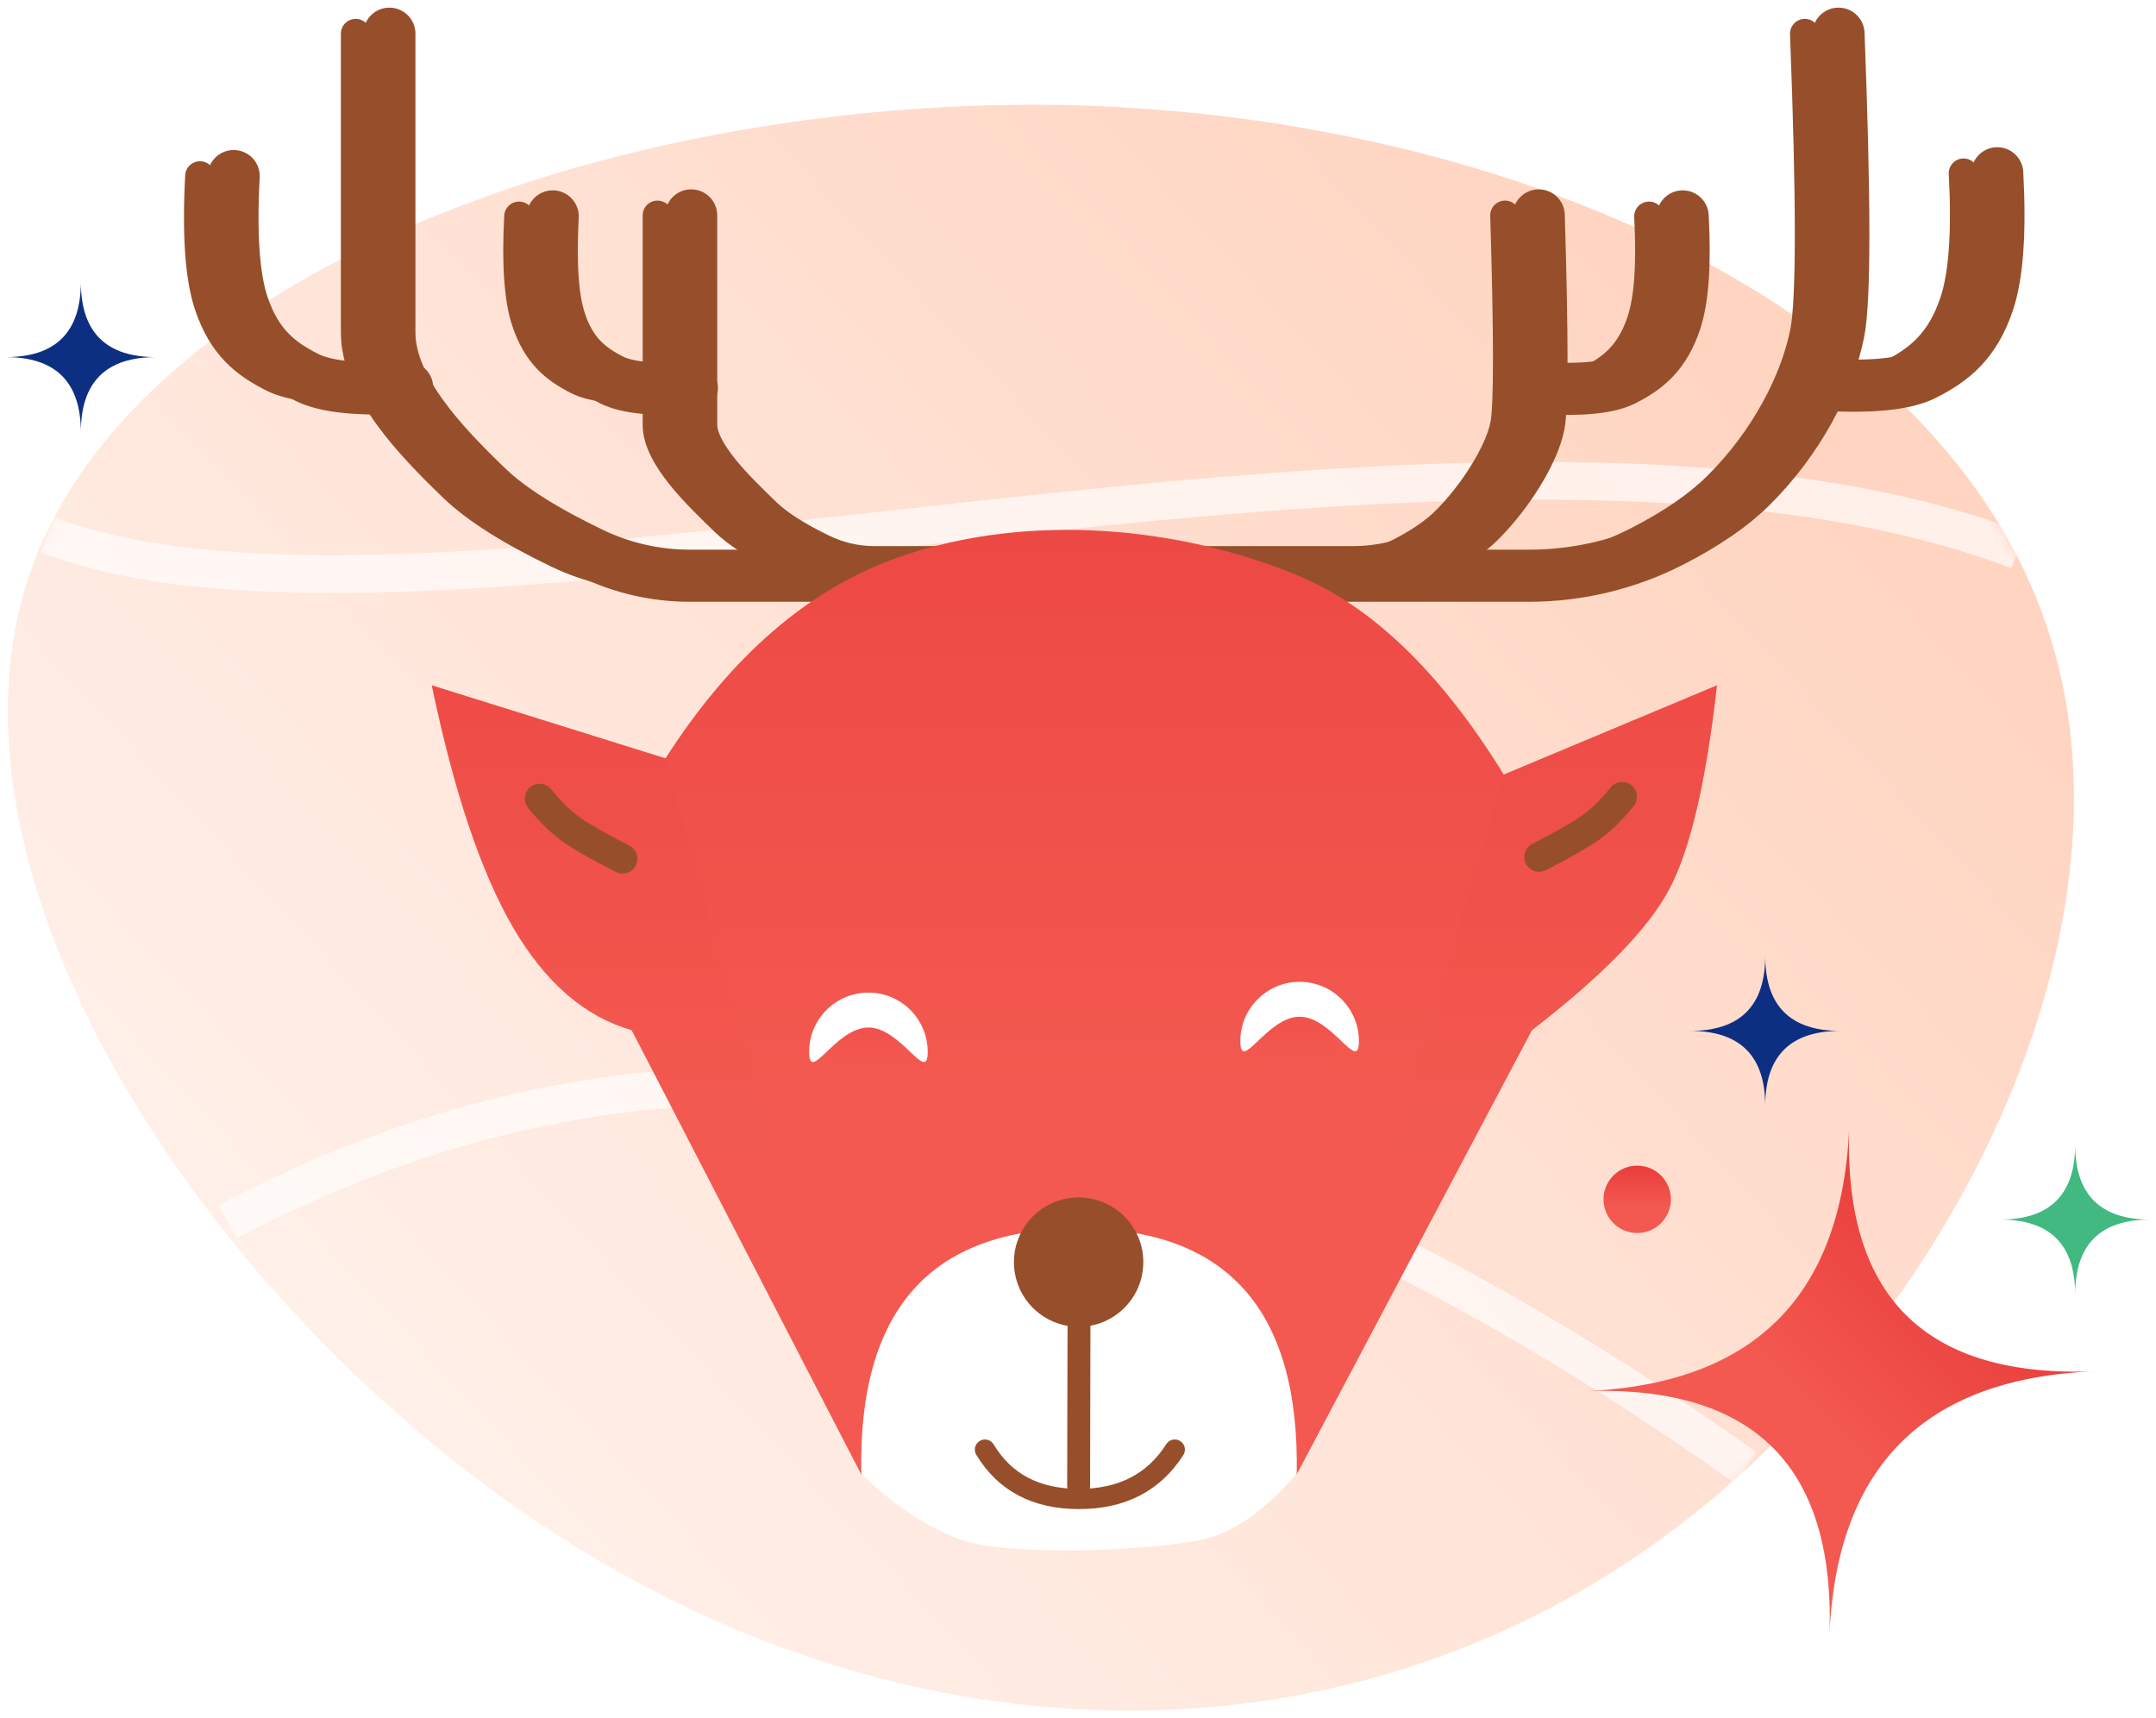 <?xml version="1.0" encoding="UTF-8"?>
<svg width="192px" height="153px" viewBox="0 0 192 153" version="1.1" xmlns="http://www.w3.org/2000/svg" xmlns:xlink="http://www.w3.org/1999/xlink">
    <title>Group 25</title>
    <defs>
        <linearGradient x1="88.616%" y1="29.049%" x2="-20.812%" y2="103.315%" id="linearGradient-1">
            <stop stop-color="#FFD5C2" offset="0%"></stop>
            <stop stop-color="#FFFFFF" offset="100%"></stop>
        </linearGradient>
        <path d="M181.578,46.432 C190.98,74.08 171.852,111.59 144.132,129.86 C116.412,148.13 80.1,147.322 49.3,127.597 C18.338,107.871 -7.112,69.391 1.804,42.229 C10.719,15.066 54.001,-0.779 94.366,0.03 C134.892,1 172.338,18.785 181.578,46.432 Z" id="path-2"></path>
        <filter id="filter-4">
            <feColorMatrix in="SourceGraphic" type="matrix" values="0 0 0 0 0.927 0 0 0 0 0.755 0 0 0 0 0.678 0 0 0 1 0"></feColorMatrix>
        </filter>
        <linearGradient x1="84.565%" y1="-52.928%" x2="84.565%" y2="60.448%" id="linearGradient-5">
            <stop stop-color="#E83A39" offset="0%"></stop>
            <stop stop-color="#F35950" offset="100%"></stop>
        </linearGradient>
        <linearGradient x1="84.565%" y1="-52.928%" x2="84.565%" y2="60.448%" id="linearGradient-6">
            <stop stop-color="#E83A39" offset="0%"></stop>
            <stop stop-color="#F35950" offset="100%"></stop>
        </linearGradient>
        <linearGradient x1="84.565%" y1="-52.928%" x2="84.565%" y2="60.448%" id="linearGradient-7">
            <stop stop-color="#E83A39" offset="0%"></stop>
            <stop stop-color="#F35950" offset="100%"></stop>
        </linearGradient>
        <linearGradient x1="84.565%" y1="-52.928%" x2="84.565%" y2="60.448%" id="linearGradient-8">
            <stop stop-color="#E83A39" offset="0%"></stop>
            <stop stop-color="#F35950" offset="100%"></stop>
        </linearGradient>
        <linearGradient x1="84.565%" y1="106.086%" x2="84.565%" y2="38.192%" id="linearGradient-9">
            <stop stop-color="#E83A39" offset="0%"></stop>
            <stop stop-color="#F35950" offset="100%"></stop>
        </linearGradient>
        <linearGradient x1="84.565%" y1="106.086%" x2="84.565%" y2="38.192%" id="linearGradient-10">
            <stop stop-color="#E83A39" offset="0%"></stop>
            <stop stop-color="#F35950" offset="100%"></stop>
        </linearGradient>
    </defs>
    <g id="done" stroke="none" stroke-width="1" fill="none" fill-rule="evenodd">
        <g id="Artboard" transform="translate(-293, -71)">
            <g id="Group-25" transform="translate(293, 74)">
                <g id="Group-19" transform="translate(0.692, 6.327)">
                    <mask id="mask-3" fill="white">
                        <use xlink:href="#path-2"></use>
                    </mask>
                    <use id="Mask" fill="url(#linearGradient-1)" xlink:href="#path-2"></use>
                    <path d="M154.765,121.369 C93.729,78.07 51.777,82.552 19.598,99.459" id="Path" stroke-opacity="0.702" stroke="#FFFFFF" stroke-width="3.36" opacity="0.963" style="mix-blend-mode: soft-light;" mask="url(#mask-3)"></path>
                    <path d="M179.019,39.697 C130.152,21.037 38.181,51.686 3.496,38.278" id="Path" stroke-opacity="0.702" stroke="#FFFFFF" stroke-width="3.36" opacity="0.963" style="mix-blend-mode: soft-light;" mask="url(#mask-3)"></path>
                </g>
                <g filter="url(#filter-4)" id="Group-7" stroke-linecap="round">
                    <g transform="translate(20.704, 0)" id="Group-6" stroke="#964F2A" stroke-width="4.64">
                        <path d="M13.972,0 C13.972,14.39 13.972,23.258 13.972,26.602 C13.972,31.619 18.764,36.606 22.681,40.381 C24.657,42.286 27.766,44.255 32.008,46.288 C34.728,47.591 37.705,48.268 40.721,48.268 L115.457,48.268 C119.88,48.268 124.24,47.214 128.174,45.194 C131.156,43.662 133.497,42.058 135.197,40.381 C139.51,36.126 142.167,30.871 143.023,26.602 C143.594,23.757 143.594,14.889 143.023,0" id="Path-38"></path>
                        <path d="M40.848,16.181 C40.848,26.688 40.848,32.906 40.848,34.835 C40.848,37.729 44.607,41.223 46.844,43.401 C47.969,44.497 49.738,45.629 52.15,46.799 C53.713,47.556 55.426,47.95 57.163,47.95 L99.781,47.95 C102.335,47.95 104.851,47.333 107.115,46.153 C108.796,45.277 110.118,44.359 111.079,43.401 C113.542,40.946 115.839,37.297 116.327,34.835 C116.653,33.194 116.653,26.976 116.327,16.181" id="Path-38"></path>
                        <path d="M0.106,12.679 C-0.171,17.879 0.096,21.697 0.907,24.134 C2.125,27.789 4.134,29.36 6.644,30.616 C8.318,31.453 11.288,31.752 15.554,31.515" id="Path-39"></path>
                        <path d="M141.818,12.43 C141.54,17.63 141.807,21.448 142.619,23.885 C143.837,27.541 145.845,29.111 148.356,30.367 C150.029,31.204 153,31.504 157.266,31.266" id="Path-39" transform="translate(149.489, 21.887) scale(-1, 1) translate(-149.489, -21.887) "></path>
                        <path d="M116.837,16.27 C116.614,20.492 116.828,23.593 117.48,25.572 C118.457,28.541 120.068,29.816 122.083,30.836 C123.425,31.515 125.808,31.759 129.232,31.566" id="Path-39" transform="translate(122.992, 23.95) scale(-1, 1) translate(-122.992, -23.95) "></path>
                        <path d="M28.517,16.27 C28.294,20.492 28.508,23.593 29.16,25.572 C30.137,28.541 31.748,29.816 33.763,30.836 C35.105,31.515 37.488,31.759 40.912,31.566" id="Path-39"></path>
                    </g>
                </g>
                <g id="Group-7" transform="translate(17.704, 0)">
                    <g id="Group-6" stroke="#964F2A" stroke-linecap="round" stroke-width="2.64">
                        <path d="M13.972,0 C13.972,14.39 13.972,23.258 13.972,26.602 C13.972,31.619 18.764,36.606 22.681,40.381 C24.657,42.286 27.766,44.255 32.008,46.288 C34.728,47.591 37.705,48.268 40.721,48.268 L115.457,48.268 C119.88,48.268 124.24,47.214 128.174,45.194 C131.156,43.662 133.497,42.058 135.197,40.381 C139.51,36.126 142.167,30.871 143.023,26.602 C143.594,23.757 143.594,14.889 143.023,0" id="Path-38"></path>
                        <path d="M40.848,16.181 C40.848,26.688 40.848,32.906 40.848,34.835 C40.848,37.729 44.607,41.223 46.844,43.401 C47.969,44.497 49.738,45.629 52.15,46.799 C53.713,47.556 55.426,47.95 57.163,47.95 L99.781,47.95 C102.335,47.95 104.851,47.333 107.115,46.153 C108.796,45.277 110.118,44.359 111.079,43.401 C113.542,40.946 115.839,37.297 116.327,34.835 C116.653,33.194 116.653,26.976 116.327,16.181" id="Path-38"></path>
                        <path d="M0.106,12.679 C-0.171,17.879 0.096,21.697 0.907,24.134 C2.125,27.789 4.134,29.36 6.644,30.616 C8.318,31.453 11.288,31.752 15.554,31.515" id="Path-39"></path>
                        <path d="M141.818,12.43 C141.54,17.63 141.807,21.448 142.619,23.885 C143.837,27.541 145.845,29.111 148.356,30.367 C150.029,31.204 153,31.504 157.266,31.266" id="Path-39" transform="translate(149.489, 21.887) scale(-1, 1) translate(-149.489, -21.887) "></path>
                        <path d="M116.837,16.27 C116.614,20.492 116.828,23.593 117.48,25.572 C118.457,28.541 120.068,29.816 122.083,30.836 C123.425,31.515 125.808,31.759 129.232,31.566" id="Path-39" transform="translate(122.992, 23.95) scale(-1, 1) translate(-122.992, -23.95) "></path>
                        <path d="M28.517,16.27 C28.294,20.492 28.508,23.593 29.16,25.572 C30.137,28.541 31.748,29.816 33.763,30.836 C35.105,31.515 37.488,31.759 40.912,31.566" id="Path-39"></path>
                    </g>
                    <path d="M38.552,88.738 L58.985,128.284 L97.775,128.284 L118.719,88.738 C124.995,83.89 129.069,79.713 130.939,76.206 C132.81,72.699 134.229,66.64 135.197,58.03 L116.213,65.973 C110.608,56.884 104.462,50.961 97.775,48.203 C87.745,44.067 74.14,42.432 62.225,46.655 C54.282,49.471 47.393,55.429 41.56,64.531 L20.745,58.03 C22.719,67.507 25.133,74.695 27.988,79.594 C30.843,84.492 34.365,87.54 38.552,88.738 Z" id="Path-35" fill="url(#linearGradient-5)"></path>
                    <path d="M97.775,128.284 L118.719,88.738 C124.995,83.89 129.069,79.713 130.939,76.206 C132.81,72.699 134.229,66.64 135.197,58.03 L116.213,65.973 L97.775,128.284 Z" id="Path-35" fill="url(#linearGradient-6)" opacity="0.352" style="mix-blend-mode: overlay;"></path>
                    <path d="M20.775,127.696 L41.208,88.738 C45.043,87.323 48.295,84.68 50.965,80.808 C53.635,76.936 56.309,69.343 58.985,58.03 L38.201,64.531 L20.775,127.696 Z" id="Path-35" fill="url(#linearGradient-7)" opacity="0.352" style="mix-blend-mode: overlay;" transform="translate(39.88, 92.863) scale(-1, 1) translate(-39.88, -92.863) "></path>
                    <path d="M78.368,106.395 C65.166,106.395 58.708,113.674 58.995,128.233 C61.75,130.933 64.626,132.863 67.622,134.022 C72.116,135.76 85.827,135.009 89.711,134.022 C92.3,133.364 94.988,131.434 97.775,128.233 C98.04,113.674 91.571,106.395 78.368,106.395 Z" id="Path-36" fill="#FFFFFF"></path>
                    <circle id="Oval" fill="url(#linearGradient-8)" opacity="0.352" style="mix-blend-mode: overlay;" cx="59.796" cy="91.5" r="3.5"></circle>
                    <circle id="Oval" fill="url(#linearGradient-8)" opacity="0.352" style="mix-blend-mode: overlay;" cx="97.796" cy="90.5" r="3.5"></circle>
                    <path d="M59.632,88.498 C62.548,88.498 64.912,93.586 64.912,90.67 C64.912,87.754 62.548,85.39 59.632,85.39 C56.716,85.39 54.352,87.754 54.352,90.67 C54.352,93.586 56.716,88.498 59.632,88.498 Z" id="Oval" fill="#FFFFFF"></path>
                    <path d="M98.032,87.538 C100.948,87.538 103.312,92.626 103.312,89.71 C103.312,86.794 100.948,84.43 98.032,84.43 C95.116,84.43 92.752,86.794 92.752,89.71 C92.752,92.626 95.116,87.538 98.032,87.538 Z" id="Oval" fill="#FFFFFF"></path>
                    <circle id="Oval" fill="#964F2A" cx="78.352" cy="109.39" r="5.76"></circle>
                    <path d="M119.359,73.314 C121.574,72.181 123.133,71.286 124.036,70.631 C124.938,69.976 125.844,69.082 126.753,67.949" id="Path-40" stroke="#964F2A" stroke-width="2.64" stroke-linecap="round"></path>
                    <path d="M30.352,73.475 C32.566,72.342 34.125,71.448 35.028,70.792 C35.931,70.137 36.836,69.243 37.745,68.11" id="Path-40" stroke="#964F2A" stroke-width="2.64" stroke-linecap="round" transform="translate(34.048, 70.792) scale(-1, 1) translate(-34.048, -70.792) "></path>
                    <line x1="78.384" y1="115.15" x2="78.352" y2="129.282" id="Path-41" stroke="#964F2A" stroke-width="2.04" stroke-linecap="round"></line>
                    <path d="M70.011,126.085 C71.775,129.016 74.566,130.482 78.384,130.482 C82.203,130.482 85.047,129.016 86.918,126.085" id="Path-42" stroke="#964F2A" stroke-width="1.8" stroke-linecap="round"></path>
                </g>
                <g id="Group-22" transform="translate(96, 83) scale(1, -1) translate(-96, -83) translate(0, 22)">
                    <path d="M163.8,32.368 C158.567,32.368 153.335,35.235 148.102,40.971 C153.407,35.314 156.06,29.657 156.06,24 C156.06,18.343 153.407,12.686 148.102,7.029 C153.335,12.765 158.567,15.632 163.8,15.632 C169.033,15.632 174.265,12.765 179.498,7.029 C174.193,12.686 171.54,18.343 171.54,24 C171.54,29.657 174.193,35.314 179.498,40.971 C174.265,35.235 169.033,32.368 163.8,32.368 Z" id="Star" fill="url(#linearGradient-9)" transform="translate(163.8, 24) rotate(-45) translate(-163.8, -24) "></path>
                    <path d="M184.8,40.767 C183.2,40.767 181.6,41.578 180,43.2 C181.622,41.6 182.433,40 182.433,38.4 C182.433,36.8 181.622,35.2 180,33.6 C181.6,35.222 183.2,36.033 184.8,36.033 C186.4,36.033 188,35.222 189.6,33.6 C187.978,35.2 187.167,36.8 187.167,38.4 C187.167,40 187.978,41.6 189.6,43.2 C188,41.578 186.4,40.767 184.8,40.767 Z" id="Star" fill="#41B981" transform="translate(184.8, 38.4) rotate(-45) translate(-184.8, -38.4) "></path>
                    <path d="M7.2,117.567 C5.6,117.567 4,118.378 2.4,120 C4.022,118.4 4.833,116.8 4.833,115.2 C4.833,113.6 4.022,112 2.4,110.4 C4,112.022 5.6,112.833 7.2,112.833 C8.8,112.833 10.4,112.022 12,110.4 C10.378,112 9.567,113.6 9.567,115.2 C9.567,116.8 10.378,118.4 12,120 C10.4,118.378 8.8,117.567 7.2,117.567 Z" id="Star" fill="#0D2F82" fill-rule="nonzero" transform="translate(7.2, 115.2) rotate(-45) translate(-7.2, -115.2) "></path>
                    <path d="M157.2,57.567 C155.6,57.567 154,58.378 152.4,60 C154.022,58.4 154.833,56.8 154.833,55.2 C154.833,53.6 154.022,52 152.4,50.4 C154,52.022 155.6,52.833 157.2,52.833 C158.8,52.833 160.4,52.022 162,50.4 C160.378,52 159.567,53.6 159.567,55.2 C159.567,56.8 160.378,58.4 162,60 C160.4,58.378 158.8,57.567 157.2,57.567 Z" id="Star" fill="#0D2F82" fill-rule="nonzero" transform="translate(157.2, 55.2) rotate(-45) translate(-157.2, -55.2) "></path>
                    <circle id="Oval" fill="url(#linearGradient-10)" cx="145.8" cy="40.2" r="3"></circle>
                </g>
            </g>
        </g>
    </g>
</svg>